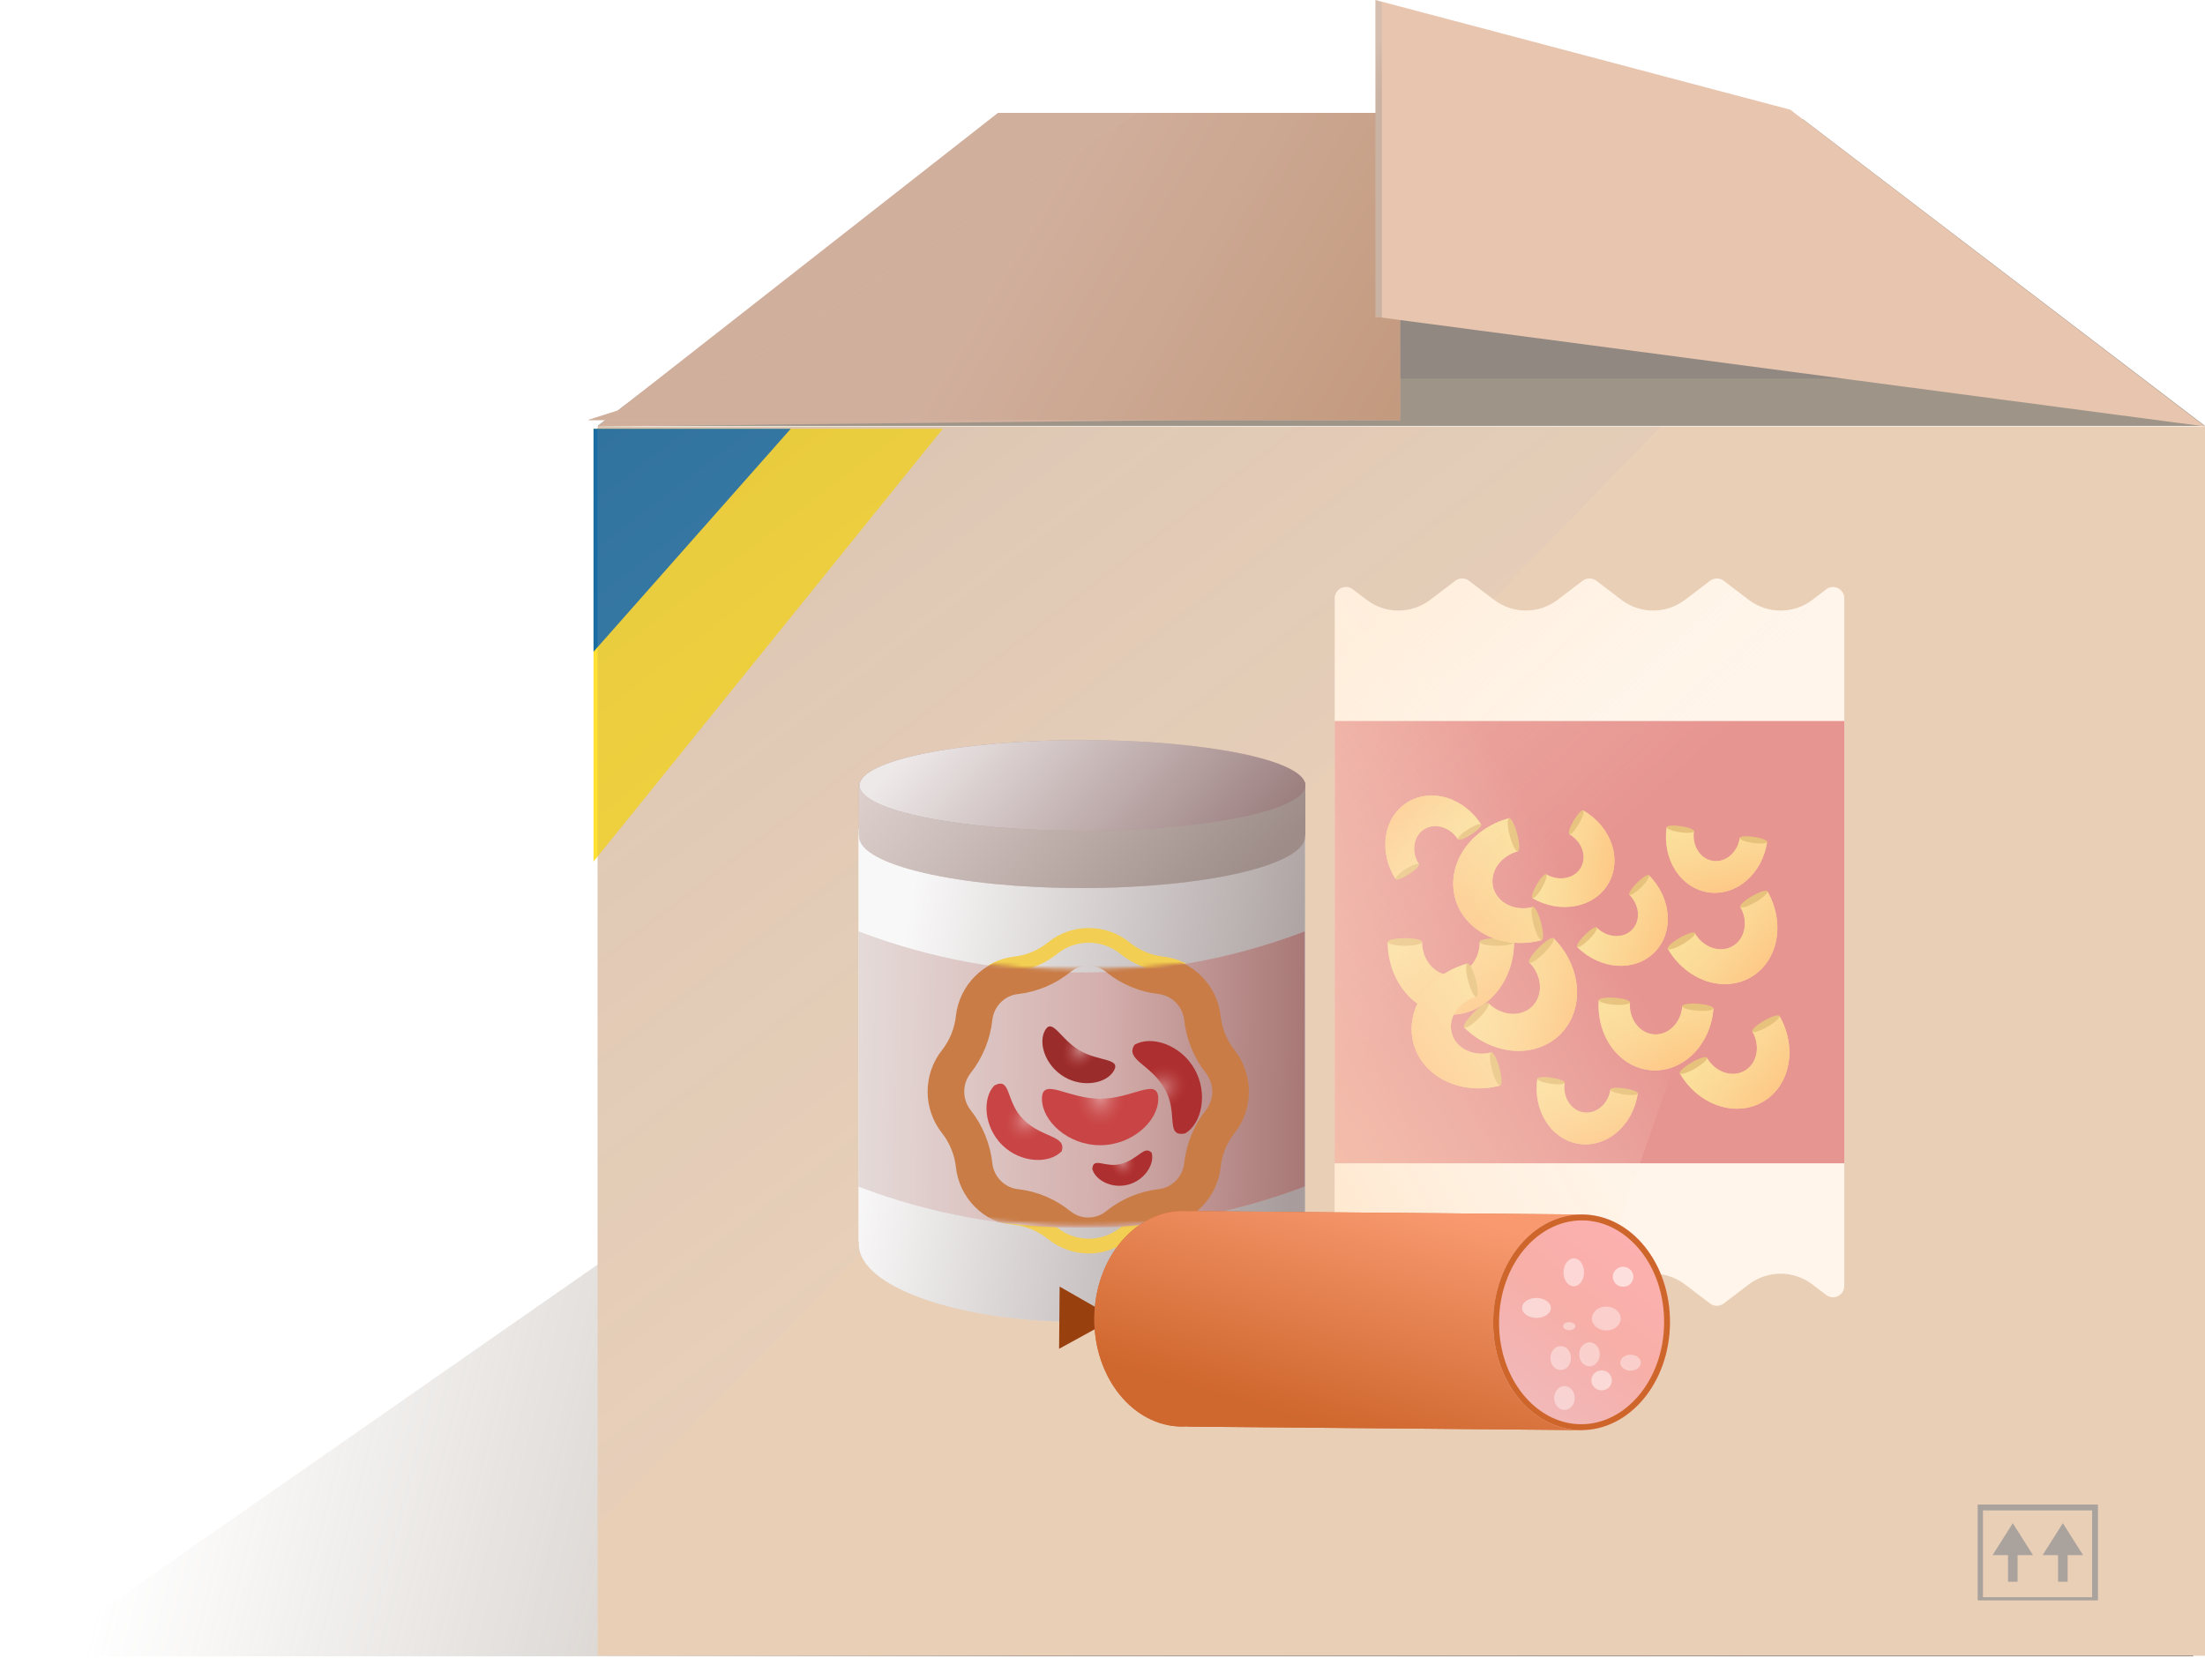 <svg width="588" height="448" viewBox="0 0 588 448" fill="none" xmlns="http://www.w3.org/2000/svg">
<g clip-path="url(#clip0_2892_11390)">
<g filter="url(#filter0_f_2892_11390)">
<path d="M292.709 244.363H584.864V441.734H9.408L292.709 244.363Z" fill="url(#paint0_linear_2892_11390)"></path>
</g>
<path d="M177.53 107.63L268.682 37.912H478.816L569.826 107.63H177.53Z" fill="#918881"></path>
<path d="M476.686 44.159L551.653 100.955H195.703L270.386 44.159H476.686ZM480.803 31.806H266.552L159.356 113.593H588L480.803 31.806Z" fill="#9E9588"></path>
<path d="M588 113.734H159.356V441.592H588V113.734Z" fill="#EACFB7"></path>
<path d="M266.126 30.102L159.356 113.735L316.814 112.031H373.323V30.102H266.126Z" fill="#D1AF9D"></path>
<path d="M193.289 100.388L302.9 30.102H373.323V112.031H156.8L193.289 100.388Z" fill="url(#paint1_linear_2892_11390)"></path>
<path d="M193.289 100.388L302.9 30.102H373.323V112.031H156.8L193.289 100.388Z" fill="url(#paint2_linear_2892_11390)"></path>
<path d="M477.396 29.25L366.792 0V84.485L588 113.735L477.396 29.25Z" fill="#E8C5AF"></path>
<path d="M158.275 114.35H251.429L158.275 229.786V114.35Z" fill="#FFD801" fill-opacity="0.8"></path>
<path d="M158.275 114.35H210.868L158.275 173.817V114.35Z" fill="#0061AF" fill-opacity="0.9"></path>
<path d="M368.496 84.769L366.792 84.343V0L368.496 0.71V84.769Z" fill="url(#paint3_linear_2892_11390)"></path>
<path d="M555.486 414.756H551.368V421.855H548.813V414.756H544.695L550.091 406.236L555.486 414.756Z" fill="#AAA39D"></path>
<path d="M542.14 414.756H538.022V421.855H535.467V414.756H531.349L536.744 406.236L542.14 414.756Z" fill="#AAA39D"></path>
<path d="M557.9 402.829V425.973H528.793V402.829H557.9ZM559.461 401.267H527.374V426.825H559.461V401.267Z" fill="#AAA39D"></path>
<path d="M159.356 113.734H442.894L159.356 406.52V113.734Z" fill="url(#paint4_linear_2892_11390)"></path>
<path d="M355.936 159.564C355.936 157.082 358.778 155.674 360.753 157.177L364.44 159.984C369.45 163.797 376.389 163.797 381.399 159.984L388.086 154.894C389.16 154.077 390.647 154.077 391.72 154.894L398.408 159.984C403.417 163.797 410.356 163.797 415.366 159.984L422.053 154.894C423.127 154.077 424.614 154.077 425.687 154.894L432.375 159.984C437.384 163.797 444.323 163.797 449.333 159.984L456.021 154.894C457.094 154.077 458.581 154.077 459.654 154.894L466.342 159.984C471.352 163.797 478.291 163.797 483.3 159.984L486.988 157.177C488.963 155.674 491.805 157.082 491.805 159.564V342.977C491.805 345.459 488.963 346.867 486.988 345.364L483.3 342.558C478.291 338.745 471.352 338.745 466.342 342.558L459.654 347.648C458.581 348.465 457.094 348.465 456.021 347.648L449.333 342.558C444.323 338.745 437.384 338.745 432.375 342.558L425.687 347.648C424.614 348.465 423.127 348.465 422.053 347.648L415.366 342.558C410.356 338.745 403.417 338.745 398.408 342.558L391.72 347.648C390.647 348.465 389.16 348.465 388.086 347.648L381.399 342.558C376.389 338.745 369.45 338.745 364.44 342.558L360.753 345.364C358.778 346.867 355.936 345.459 355.936 342.977V159.564Z" fill="#FFF5EA"></path>
<rect x="355.936" y="192.292" width="135.869" height="117.958" fill="#E79591"></rect>
<path d="M370.048 251.221C370.048 253.767 370.484 256.288 371.331 258.64C372.178 260.993 373.419 263.13 374.985 264.93C376.55 266.731 378.408 268.159 380.452 269.133C382.497 270.108 384.689 270.609 386.902 270.609C389.116 270.609 391.307 270.108 393.352 269.133C395.397 268.159 397.255 266.731 398.82 264.93C400.385 263.13 401.627 260.993 402.474 258.64C403.321 256.288 403.757 253.767 403.757 251.221L394.598 251.221C394.598 252.383 394.399 253.535 394.013 254.609C393.626 255.683 393.059 256.659 392.344 257.481C391.63 258.303 390.781 258.955 389.848 259.4C388.914 259.845 387.913 260.074 386.902 260.074C385.892 260.074 384.891 259.845 383.957 259.4C383.023 258.955 382.175 258.303 381.46 257.481C380.746 256.659 380.179 255.683 379.792 254.609C379.405 253.535 379.206 252.383 379.206 251.221H370.048Z" fill="#FBE69E"></path>
<path d="M370.048 251.221C370.048 253.767 370.484 256.288 371.331 258.64C372.178 260.993 373.419 263.13 374.985 264.93C376.55 266.731 378.408 268.159 380.452 269.133C382.497 270.108 384.689 270.609 386.902 270.609C389.116 270.609 391.307 270.108 393.352 269.133C395.397 268.159 397.255 266.731 398.82 264.93C400.385 263.13 401.627 260.993 402.474 258.64C403.321 256.288 403.757 253.767 403.757 251.221L394.598 251.221C394.598 252.383 394.399 253.535 394.013 254.609C393.626 255.683 393.059 256.659 392.344 257.481C391.63 258.303 390.781 258.955 389.848 259.4C388.914 259.845 387.913 260.074 386.902 260.074C385.892 260.074 384.891 259.845 383.957 259.4C383.023 258.955 382.175 258.303 381.46 257.481C380.746 256.659 380.179 255.683 379.792 254.609C379.405 253.535 379.206 252.383 379.206 251.221H370.048Z" fill="url(#paint5_linear_2892_11390)"></path>
<ellipse cx="399.16" cy="251.222" rx="4.597" ry="1.02" fill="#E7C27C"></ellipse>
<ellipse cx="374.645" cy="251.222" rx="4.597" ry="1.02" fill="#E7C27C"></ellipse>
<path d="M390.447 274.027C392.249 275.828 394.342 277.303 396.606 278.368C398.87 279.433 401.26 280.067 403.641 280.235C406.022 280.402 408.347 280.099 410.483 279.344C412.618 278.588 414.523 277.395 416.088 275.831C417.653 274.268 418.848 272.365 419.604 270.232C420.36 268.098 420.663 265.776 420.496 263.397C420.328 261.018 419.693 258.63 418.627 256.368C417.561 254.107 416.085 252.016 414.282 250.216L407.807 256.685C408.63 257.507 409.304 258.462 409.79 259.495C410.277 260.527 410.567 261.618 410.644 262.704C410.72 263.79 410.582 264.851 410.237 265.825C409.891 266.799 409.346 267.668 408.631 268.382C407.916 269.096 407.047 269.641 406.072 269.986C405.096 270.331 404.035 270.469 402.948 270.392C401.86 270.316 400.769 270.026 399.735 269.54C398.701 269.054 397.745 268.38 396.923 267.558L390.447 274.027Z" fill="#FBE69E"></path>
<path d="M390.447 274.027C392.249 275.828 394.342 277.303 396.606 278.368C398.87 279.433 401.26 280.067 403.641 280.235C406.022 280.402 408.347 280.099 410.483 279.344C412.618 278.588 414.523 277.395 416.088 275.831C417.653 274.268 418.848 272.365 419.604 270.232C420.36 268.098 420.663 265.776 420.496 263.397C420.328 261.018 419.693 258.63 418.627 256.368C417.561 254.107 416.085 252.016 414.282 250.216L407.807 256.685C408.63 257.507 409.304 258.462 409.79 259.495C410.277 260.527 410.567 261.618 410.644 262.704C410.72 263.79 410.582 264.851 410.237 265.825C409.891 266.799 409.346 267.668 408.631 268.382C407.916 269.096 407.047 269.641 406.072 269.986C405.096 270.331 404.035 270.469 402.948 270.392C401.86 270.316 400.769 270.026 399.735 269.54C398.701 269.054 397.745 268.38 396.923 267.558L390.447 274.027Z" fill="url(#paint6_linear_2892_11390)"></path>
<ellipse rx="4.594" ry="1.021" transform="matrix(0.707 -0.707 0.707 0.707 411.032 253.463)" fill="#E7C27C"></ellipse>
<ellipse rx="4.594" ry="1.021" transform="matrix(0.707 -0.707 0.707 0.707 393.697 270.78)" fill="#E7C27C"></ellipse>
<path d="M391.319 256.983C388.857 257.642 386.532 258.715 384.477 260.141C382.422 261.567 380.676 263.319 379.341 265.295C378.005 267.271 377.105 269.433 376.692 271.659C376.279 273.884 376.362 276.129 376.935 278.265C377.507 280.401 378.56 282.386 380.031 284.107C381.502 285.828 383.364 287.251 385.51 288.295C387.656 289.339 390.044 289.984 392.537 290.193C395.031 290.401 397.582 290.169 400.043 289.51L397.673 280.673C396.549 280.974 395.384 281.08 394.246 280.985C393.107 280.889 392.017 280.595 391.037 280.118C390.057 279.641 389.207 278.991 388.535 278.206C387.863 277.42 387.382 276.513 387.121 275.538C386.859 274.563 386.822 273.538 387.01 272.522C387.199 271.505 387.61 270.518 388.22 269.616C388.83 268.713 389.627 267.914 390.565 267.262C391.503 266.611 392.565 266.121 393.689 265.82L391.319 256.983Z" fill="#FBE69E"></path>
<path d="M391.319 256.983C388.857 257.642 386.532 258.715 384.477 260.141C382.422 261.567 380.676 263.319 379.341 265.295C378.005 267.271 377.105 269.433 376.692 271.659C376.279 273.884 376.362 276.129 376.935 278.265C377.507 280.401 378.56 282.386 380.031 284.107C381.502 285.828 383.364 287.251 385.51 288.295C387.656 289.339 390.044 289.984 392.537 290.193C395.031 290.401 397.582 290.169 400.043 289.51L397.673 280.673C396.549 280.974 395.384 281.08 394.246 280.985C393.107 280.889 392.017 280.595 391.037 280.118C390.057 279.641 389.207 278.991 388.535 278.206C387.863 277.42 387.382 276.513 387.121 275.538C386.859 274.563 386.822 273.538 387.01 272.522C387.199 271.505 387.61 270.518 388.22 269.616C388.83 268.713 389.627 267.914 390.565 267.262C391.503 266.611 392.565 266.121 393.689 265.82L391.319 256.983Z" fill="url(#paint7_linear_2892_11390)"></path>
<ellipse rx="4.592" ry="1.021" transform="matrix(0.259 0.966 -0.966 0.259 398.853 285.076)" fill="#E7C27C"></ellipse>
<ellipse rx="4.592" ry="1.021" transform="matrix(0.259 0.966 -0.966 0.259 392.508 261.418)" fill="#E7C27C"></ellipse>
<path d="M402.408 218.206C399.946 218.865 397.622 219.938 395.566 221.364C393.511 222.79 391.766 224.541 390.43 226.517C389.094 228.494 388.194 230.656 387.782 232.882C387.369 235.107 387.451 237.352 388.024 239.487C388.597 241.623 389.649 243.608 391.12 245.329C392.592 247.05 394.453 248.474 396.599 249.518C398.745 250.562 401.133 251.207 403.627 251.415C406.12 251.624 408.671 251.392 411.133 250.733L408.762 241.896C407.638 242.197 406.474 242.303 405.335 242.207C404.196 242.112 403.106 241.818 402.126 241.341C401.146 240.864 400.296 240.214 399.624 239.428C398.952 238.642 398.472 237.736 398.21 236.761C397.949 235.785 397.911 234.76 398.1 233.744C398.288 232.728 398.699 231.741 399.309 230.838C399.919 229.936 400.716 229.136 401.654 228.485C402.593 227.834 403.654 227.344 404.779 227.043L402.408 218.206Z" fill="#FBE69E"></path>
<path d="M402.408 218.206C399.946 218.865 397.622 219.938 395.566 221.364C393.511 222.79 391.766 224.541 390.43 226.517C389.094 228.494 388.194 230.656 387.782 232.882C387.369 235.107 387.451 237.352 388.024 239.487C388.597 241.623 389.649 243.608 391.12 245.329C392.592 247.05 394.453 248.474 396.599 249.518C398.745 250.562 401.133 251.207 403.627 251.415C406.12 251.624 408.671 251.392 411.133 250.733L408.762 241.896C407.638 242.197 406.474 242.303 405.335 242.207C404.196 242.112 403.106 241.818 402.126 241.341C401.146 240.864 400.296 240.214 399.624 239.428C398.952 238.642 398.472 237.736 398.21 236.761C397.949 235.785 397.911 234.76 398.1 233.744C398.288 232.728 398.699 231.741 399.309 230.838C399.919 229.936 400.716 229.136 401.654 228.485C402.593 227.834 403.654 227.344 404.779 227.043L402.408 218.206Z" fill="url(#paint8_linear_2892_11390)"></path>
<ellipse rx="4.592" ry="1.021" transform="matrix(0.259 0.966 -0.966 0.259 409.943 246.298)" fill="#E7C27C"></ellipse>
<ellipse rx="4.592" ry="1.021" transform="matrix(0.259 0.966 -0.966 0.259 403.597 222.641)" fill="#E7C27C"></ellipse>
<path d="M394.988 219.896C393.886 218.172 392.499 216.654 390.908 215.427C389.316 214.2 387.551 213.29 385.712 212.747C383.873 212.204 381.997 212.04 380.191 212.263C378.385 212.487 376.684 213.094 375.186 214.05C373.688 215.006 372.421 216.292 371.458 217.835C370.496 219.378 369.856 221.148 369.576 223.043C369.295 224.937 369.38 226.921 369.825 228.879C370.269 230.837 371.066 232.733 372.168 234.456L378.368 230.5C377.864 229.713 377.501 228.848 377.298 227.954C377.095 227.059 377.056 226.154 377.184 225.289C377.312 224.423 377.604 223.615 378.044 222.911C378.483 222.206 379.062 221.619 379.746 221.182C380.43 220.746 381.207 220.469 382.031 220.366C382.856 220.264 383.713 220.339 384.552 220.587C385.392 220.835 386.198 221.251 386.925 221.811C387.652 222.371 388.285 223.065 388.788 223.852L394.988 219.896Z" fill="#FBE69E"></path>
<path d="M394.988 219.896C393.886 218.172 392.499 216.654 390.908 215.427C389.316 214.2 387.551 213.29 385.712 212.747C383.873 212.204 381.997 212.04 380.191 212.263C378.385 212.487 376.684 213.094 375.186 214.05C373.688 215.006 372.421 216.292 371.458 217.835C370.496 219.378 369.856 221.148 369.576 223.043C369.295 224.937 369.38 226.921 369.825 228.879C370.269 230.837 371.066 232.733 372.168 234.456L378.368 230.5C377.864 229.713 377.501 228.848 377.298 227.954C377.095 227.059 377.056 226.154 377.184 225.289C377.312 224.423 377.604 223.615 378.044 222.911C378.483 222.206 379.062 221.619 379.746 221.182C380.43 220.746 381.207 220.469 382.031 220.366C382.856 220.264 383.713 220.339 384.552 220.587C385.392 220.835 386.198 221.251 386.925 221.811C387.652 222.371 388.285 223.065 388.788 223.852L394.988 219.896Z" fill="url(#paint9_linear_2892_11390)"></path>
<ellipse rx="3.691" ry="0.82" transform="matrix(-0.843 0.538 -0.539 -0.843 375.28 232.47)" fill="#E7C27C"></ellipse>
<ellipse rx="3.691" ry="0.82" transform="matrix(-0.843 0.538 -0.539 -0.843 391.877 221.882)" fill="#E7C27C"></ellipse>
<path d="M408.637 239.549C410.41 240.571 412.341 241.281 414.32 241.637C416.298 241.993 418.285 241.989 420.167 241.624C422.049 241.26 423.79 240.542 425.29 239.512C426.79 238.483 428.019 237.161 428.908 235.623C429.797 234.085 430.328 232.36 430.471 230.547C430.614 228.735 430.366 226.87 429.741 225.059C429.115 223.249 428.126 221.527 426.828 219.994C425.53 218.46 423.949 217.145 422.176 216.122L418.498 222.487C419.308 222.954 420.029 223.555 420.622 224.255C421.215 224.955 421.667 225.741 421.952 226.568C422.237 227.395 422.351 228.246 422.286 229.074C422.22 229.901 421.978 230.689 421.572 231.391C421.166 232.094 420.605 232.697 419.92 233.167C419.235 233.638 418.44 233.965 417.581 234.132C416.721 234.298 415.814 234.3 414.91 234.138C414.007 233.975 413.125 233.651 412.316 233.184L408.637 239.549Z" fill="#FBE69E"></path>
<path d="M408.637 239.549C410.41 240.571 412.341 241.281 414.32 241.637C416.298 241.993 418.285 241.989 420.167 241.624C422.049 241.26 423.79 240.542 425.29 239.512C426.79 238.483 428.019 237.161 428.908 235.623C429.797 234.085 430.328 232.36 430.471 230.547C430.614 228.735 430.366 226.87 429.741 225.059C429.115 223.249 428.126 221.527 426.828 219.994C425.53 218.46 423.949 217.145 422.176 216.122L418.498 222.487C419.308 222.954 420.029 223.555 420.622 224.255C421.215 224.955 421.667 225.741 421.952 226.568C422.237 227.395 422.351 228.246 422.286 229.074C422.22 229.901 421.978 230.689 421.572 231.391C421.166 232.094 420.605 232.697 419.92 233.167C419.235 233.638 418.44 233.965 417.581 234.132C416.721 234.298 415.814 234.3 414.91 234.138C414.007 233.975 413.125 233.651 412.316 233.184L408.637 239.549Z" fill="url(#paint10_linear_2892_11390)"></path>
<ellipse rx="3.69" ry="0.82" transform="matrix(0.5 -0.866 0.866 0.5 420.331 219.317)" fill="#E7C27C"></ellipse>
<ellipse rx="3.69" ry="0.82" transform="matrix(0.5 -0.866 0.866 0.5 410.484 236.354)" fill="#E7C27C"></ellipse>
<path d="M420.564 252.561C422.012 254.008 423.693 255.192 425.511 256.048C427.33 256.903 429.25 257.413 431.163 257.547C433.076 257.682 434.943 257.439 436.658 256.832C438.374 256.225 439.904 255.266 441.161 254.01C442.418 252.755 443.378 251.226 443.986 249.512C444.593 247.798 444.836 245.933 444.702 244.022C444.567 242.111 444.057 240.193 443.201 238.376C442.344 236.559 441.158 234.88 439.711 233.434L434.509 238.63C435.17 239.291 435.711 240.058 436.102 240.887C436.493 241.717 436.726 242.593 436.788 243.465C436.849 244.338 436.738 245.19 436.461 245.972C436.183 246.755 435.745 247.453 435.171 248.026C434.597 248.6 433.898 249.038 433.115 249.315C432.332 249.592 431.479 249.703 430.606 249.641C429.732 249.58 428.855 249.347 428.025 248.957C427.195 248.566 426.427 248.025 425.766 247.365L420.564 252.561Z" fill="#FBE69E"></path>
<path d="M420.564 252.561C422.012 254.008 423.693 255.192 425.511 256.048C427.33 256.903 429.25 257.413 431.163 257.547C433.076 257.682 434.943 257.439 436.658 256.832C438.374 256.225 439.904 255.266 441.161 254.01C442.418 252.755 443.378 251.226 443.986 249.512C444.593 247.798 444.836 245.933 444.702 244.022C444.567 242.111 444.057 240.193 443.201 238.376C442.344 236.559 441.158 234.88 439.711 233.434L434.509 238.63C435.17 239.291 435.711 240.058 436.102 240.887C436.493 241.717 436.726 242.593 436.788 243.465C436.849 244.338 436.738 245.19 436.461 245.972C436.183 246.755 435.745 247.453 435.171 248.026C434.597 248.6 433.898 249.038 433.115 249.315C432.332 249.592 431.479 249.703 430.606 249.641C429.732 249.58 428.855 249.347 428.025 248.957C427.195 248.566 426.427 248.025 425.766 247.365L420.564 252.561Z" fill="url(#paint11_linear_2892_11390)"></path>
<ellipse rx="3.691" ry="0.82" transform="matrix(0.707 -0.707 0.707 0.707 437.099 236.041)" fill="#E7C27C"></ellipse>
<ellipse rx="3.691" ry="0.82" transform="matrix(0.707 -0.707 0.707 0.707 423.175 249.952)" fill="#E7C27C"></ellipse>
<path d="M444.437 220.613C444.14 222.636 444.193 224.691 444.591 226.659C444.99 228.627 445.728 230.471 446.762 232.084C447.796 233.697 449.106 235.048 450.618 236.06C452.129 237.073 453.813 237.726 455.572 237.984C457.331 238.241 459.132 238.098 460.87 237.561C462.609 237.025 464.253 236.106 465.706 234.857C467.16 233.608 468.396 232.054 469.344 230.283C470.291 228.512 470.931 226.559 471.228 224.535L463.949 223.469C463.814 224.393 463.521 225.285 463.089 226.094C462.656 226.903 462.092 227.612 461.428 228.183C460.764 228.753 460.014 229.173 459.22 229.418C458.426 229.663 457.604 229.728 456.8 229.61C455.997 229.493 455.228 229.194 454.538 228.732C453.848 228.27 453.25 227.653 452.777 226.916C452.305 226.18 451.968 225.338 451.786 224.439C451.604 223.541 451.58 222.602 451.716 221.678L444.437 220.613Z" fill="#FBE69E"></path>
<path d="M444.437 220.613C444.14 222.636 444.193 224.691 444.591 226.659C444.99 228.627 445.728 230.471 446.762 232.084C447.796 233.697 449.106 235.048 450.618 236.06C452.129 237.073 453.813 237.726 455.572 237.984C457.331 238.241 459.132 238.098 460.87 237.561C462.609 237.025 464.253 236.106 465.706 234.857C467.16 233.608 468.396 232.054 469.344 230.283C470.291 228.512 470.931 226.559 471.228 224.535L463.949 223.469C463.814 224.393 463.521 225.285 463.089 226.094C462.656 226.903 462.092 227.612 461.428 228.183C460.764 228.753 460.014 229.173 459.22 229.418C458.426 229.663 457.604 229.728 456.8 229.61C455.997 229.493 455.228 229.194 454.538 228.732C453.848 228.27 453.25 227.653 452.777 226.916C452.305 226.18 451.968 225.338 451.786 224.439C451.604 223.541 451.58 222.602 451.716 221.678L444.437 220.613Z" fill="url(#paint12_linear_2892_11390)"></path>
<ellipse rx="3.692" ry="0.82" transform="matrix(0.989 0.145 -0.145 0.989 467.576 224.001)" fill="#E7C27C"></ellipse>
<ellipse rx="3.692" ry="0.82" transform="matrix(0.989 0.145 -0.145 0.989 448.09 221.148)" fill="#E7C27C"></ellipse>
<path d="M409.95 287.689C409.653 289.713 409.706 291.767 410.105 293.735C410.504 295.703 411.241 297.547 412.275 299.16C413.309 300.773 414.62 302.124 416.131 303.136C417.643 304.149 419.326 304.802 421.085 305.06C422.845 305.317 424.645 305.174 426.384 304.637C428.123 304.101 429.766 303.182 431.22 301.933C432.674 300.684 433.909 299.13 434.857 297.359C435.804 295.588 436.445 293.635 436.742 291.611L429.463 290.546C429.327 291.47 429.035 292.361 428.602 293.17C428.17 293.979 427.605 294.689 426.941 295.259C426.278 295.829 425.527 296.249 424.733 296.494C423.939 296.739 423.117 296.804 422.314 296.687C421.51 296.569 420.742 296.271 420.052 295.808C419.361 295.346 418.763 294.729 418.291 293.992C417.819 293.256 417.482 292.414 417.3 291.515C417.118 290.617 417.094 289.679 417.229 288.755L409.95 287.689Z" fill="#FBE69E"></path>
<path d="M409.95 287.689C409.653 289.713 409.706 291.767 410.105 293.735C410.504 295.703 411.241 297.547 412.275 299.16C413.309 300.773 414.62 302.124 416.131 303.136C417.643 304.149 419.326 304.802 421.085 305.06C422.845 305.317 424.645 305.174 426.384 304.637C428.123 304.101 429.766 303.182 431.22 301.933C432.674 300.684 433.909 299.13 434.857 297.359C435.804 295.588 436.445 293.635 436.742 291.611L429.463 290.546C429.327 291.47 429.035 292.361 428.602 293.17C428.17 293.979 427.605 294.689 426.941 295.259C426.278 295.829 425.527 296.249 424.733 296.494C423.939 296.739 423.117 296.804 422.314 296.687C421.51 296.569 420.742 296.271 420.052 295.808C419.361 295.346 418.763 294.729 418.291 293.992C417.819 293.256 417.482 292.414 417.3 291.515C417.118 290.617 417.094 289.679 417.229 288.755L409.95 287.689Z" fill="url(#paint13_linear_2892_11390)"></path>
<ellipse rx="3.692" ry="0.82" transform="matrix(0.989 0.145 -0.145 0.989 433.089 291.077)" fill="#E7C27C"></ellipse>
<ellipse rx="3.692" ry="0.82" transform="matrix(0.989 0.145 -0.145 0.989 413.603 288.224)" fill="#E7C27C"></ellipse>
<path d="M426.33 266.734C426.164 269.045 426.395 271.361 427.01 273.551C427.624 275.741 428.611 277.762 429.914 279.498C431.216 281.234 432.809 282.651 434.601 283.669C436.393 284.687 438.349 285.285 440.358 285.429C442.366 285.574 444.388 285.261 446.308 284.511C448.227 283.76 450.006 282.585 451.544 281.053C453.082 279.522 454.349 277.663 455.271 275.584C456.194 273.504 456.754 271.245 456.921 268.934L448.61 268.336C448.534 269.391 448.278 270.423 447.857 271.373C447.435 272.322 446.857 273.171 446.155 273.87C445.453 274.57 444.64 275.106 443.763 275.449C442.887 275.792 441.964 275.934 441.047 275.868C440.13 275.803 439.236 275.529 438.418 275.065C437.6 274.6 436.872 273.953 436.278 273.16C435.683 272.367 435.232 271.445 434.951 270.445C434.671 269.445 434.565 268.387 434.641 267.332L426.33 266.734Z" fill="#FBE69E"></path>
<path d="M426.33 266.734C426.164 269.045 426.395 271.361 427.01 273.551C427.624 275.741 428.611 277.762 429.914 279.498C431.216 281.234 432.809 282.651 434.601 283.669C436.393 284.687 438.349 285.285 440.358 285.429C442.366 285.574 444.388 285.261 446.308 284.511C448.227 283.76 450.006 282.585 451.544 281.053C453.082 279.522 454.349 277.663 455.271 275.584C456.194 273.504 456.754 271.245 456.921 268.934L448.61 268.336C448.534 269.391 448.278 270.423 447.857 271.373C447.435 272.322 446.857 273.171 446.155 273.87C445.453 274.57 444.64 275.106 443.763 275.449C442.887 275.792 441.964 275.934 441.047 275.868C440.13 275.803 439.236 275.529 438.418 275.065C437.6 274.6 436.872 273.953 436.278 273.16C435.683 272.367 435.232 271.445 434.951 270.445C434.671 269.445 434.565 268.387 434.641 267.332L426.33 266.734Z" fill="url(#paint14_linear_2892_11390)"></path>
<ellipse rx="4.182" ry="0.928" transform="matrix(0.997 0.072 -0.072 0.997 452.749 268.635)" fill="#E7C27C"></ellipse>
<ellipse rx="4.182" ry="0.928" transform="matrix(0.997 0.072 -0.072 0.997 430.5 267.034)" fill="#E7C27C"></ellipse>
<path d="M444.734 253.03C445.894 255.036 447.385 256.825 449.124 258.293C450.862 259.762 452.814 260.882 454.867 261.589C456.92 262.297 459.034 262.578 461.089 262.416C463.144 262.254 465.1 261.654 466.843 260.648C468.587 259.642 470.086 258.251 471.254 256.553C472.421 254.856 473.235 252.887 473.648 250.757C474.061 248.627 474.066 246.379 473.663 244.14C473.259 241.902 472.454 239.717 471.295 237.711L464.079 241.873C464.608 242.789 464.975 243.787 465.16 244.809C465.344 245.831 465.342 246.857 465.153 247.83C464.964 248.803 464.593 249.702 464.06 250.477C463.527 251.252 462.842 251.887 462.046 252.346C461.25 252.806 460.357 253.08 459.418 253.154C458.48 253.228 457.515 253.099 456.577 252.776C455.64 252.453 454.749 251.942 453.955 251.271C453.161 250.601 452.48 249.784 451.95 248.868L444.734 253.03Z" fill="#FBE69E"></path>
<path d="M444.734 253.03C445.894 255.036 447.385 256.825 449.124 258.293C450.862 259.762 452.814 260.882 454.867 261.589C456.92 262.297 459.034 262.578 461.089 262.416C463.144 262.254 465.1 261.654 466.843 260.648C468.587 259.642 470.086 258.251 471.254 256.553C472.421 254.856 473.235 252.887 473.648 250.757C474.061 248.627 474.066 246.379 473.663 244.14C473.259 241.902 472.454 239.717 471.295 237.711L464.079 241.873C464.608 242.789 464.975 243.787 465.16 244.809C465.344 245.831 465.342 246.857 465.153 247.83C464.964 248.803 464.593 249.702 464.06 250.477C463.527 251.252 462.842 251.887 462.046 252.346C461.25 252.806 460.357 253.08 459.418 253.154C458.48 253.228 457.515 253.099 456.577 252.776C455.64 252.453 454.749 251.942 453.955 251.271C453.161 250.601 452.48 249.784 451.95 248.868L444.734 253.03Z" fill="url(#paint15_linear_2892_11390)"></path>
<ellipse rx="4.181" ry="0.929" transform="matrix(0.866 -0.5 0.5 0.866 467.674 239.801)" fill="#E7C27C"></ellipse>
<ellipse rx="4.181" ry="0.929" transform="matrix(0.866 -0.5 0.5 0.866 448.355 250.942)" fill="#E7C27C"></ellipse>
<path d="M447.943 286.257C449.103 288.263 450.594 290.051 452.333 291.52C454.071 292.989 456.023 294.109 458.076 294.816C460.129 295.523 462.243 295.804 464.298 295.643C466.353 295.481 468.308 294.88 470.052 293.874C471.796 292.868 473.295 291.477 474.463 289.78C475.63 288.083 476.444 286.113 476.857 283.983C477.27 281.853 477.275 279.605 476.872 277.367C476.468 275.128 475.663 272.944 474.504 270.937L467.288 275.099C467.817 276.015 468.184 277.013 468.369 278.035C468.553 279.057 468.551 280.084 468.362 281.057C468.173 282.029 467.802 282.929 467.269 283.704C466.736 284.478 466.051 285.114 465.255 285.573C464.459 286.032 463.566 286.307 462.627 286.38C461.689 286.454 460.724 286.326 459.786 286.003C458.849 285.68 457.958 285.169 457.164 284.498C456.37 283.827 455.689 283.011 455.159 282.095L447.943 286.257Z" fill="#FBE69E"></path>
<path d="M447.943 286.257C449.103 288.263 450.594 290.051 452.333 291.52C454.071 292.989 456.023 294.109 458.076 294.816C460.129 295.523 462.243 295.804 464.298 295.643C466.353 295.481 468.308 294.88 470.052 293.874C471.796 292.868 473.295 291.477 474.463 289.78C475.63 288.083 476.444 286.113 476.857 283.983C477.27 281.853 477.275 279.605 476.872 277.367C476.468 275.128 475.663 272.944 474.504 270.937L467.288 275.099C467.817 276.015 468.184 277.013 468.369 278.035C468.553 279.057 468.551 280.084 468.362 281.057C468.173 282.029 467.802 282.929 467.269 283.704C466.736 284.478 466.051 285.114 465.255 285.573C464.459 286.032 463.566 286.307 462.627 286.38C461.689 286.454 460.724 286.326 459.786 286.003C458.849 285.68 457.958 285.169 457.164 284.498C456.37 283.827 455.689 283.011 455.159 282.095L447.943 286.257Z" fill="url(#paint16_linear_2892_11390)"></path>
<ellipse rx="4.181" ry="0.929" transform="matrix(0.866 -0.5 0.5 0.866 470.883 273.028)" fill="#E7C27C"></ellipse>
<ellipse rx="4.181" ry="0.929" transform="matrix(0.866 -0.5 0.5 0.866 451.564 284.168)" fill="#E7C27C"></ellipse>
<path d="M355.936 159.564V342.977C355.936 345.459 358.778 346.868 360.753 345.364L364.44 342.558C369.45 338.745 376.389 338.745 381.399 342.558L388.086 347.648C389.16 348.465 390.647 348.465 391.72 347.648L398.408 342.558C403.417 338.745 410.356 338.745 415.366 342.558L420.578 346.524C422.201 347.76 424.559 347.05 425.228 345.122L488.54 162.908C489.515 160.101 486.253 157.736 483.889 159.536L483.3 159.984C478.291 163.797 471.352 163.797 466.342 159.984L459.654 154.894C458.581 154.077 457.094 154.077 456.021 154.894L449.333 159.984C444.323 163.797 437.384 163.797 432.375 159.984L425.687 154.894C424.614 154.077 423.127 154.077 422.053 154.894L415.366 159.984C410.356 163.797 403.417 163.797 398.408 159.984L391.72 154.894C390.647 154.077 389.16 154.077 388.086 154.894L381.399 159.984C376.389 163.797 369.45 163.797 364.44 159.984L360.753 157.177C358.778 155.674 355.936 157.082 355.936 159.564Z" fill="url(#paint17_linear_2892_11390)"></path>
<path d="M355.936 159.564V342.977C355.936 345.459 358.778 346.868 360.753 345.364L364.44 342.558C369.45 338.745 376.389 338.745 381.399 342.558L388.086 347.648C389.16 348.465 390.647 348.465 391.72 347.648L398.408 342.558C403.417 338.745 410.356 338.745 415.366 342.558L420.578 346.524C422.201 347.76 424.559 347.05 425.228 345.122L488.54 162.908C489.515 160.101 486.253 157.736 483.889 159.536L483.3 159.984C478.291 163.797 471.352 163.797 466.342 159.984L459.654 154.894C458.581 154.077 457.094 154.077 456.021 154.894L449.333 159.984C444.323 163.797 437.384 163.797 432.375 159.984L425.687 154.894C424.614 154.077 423.127 154.077 422.053 154.894L415.366 159.984C410.356 163.797 403.417 163.797 398.408 159.984L391.72 154.894C390.647 154.077 389.16 154.077 388.086 154.894L381.399 159.984C376.389 163.797 369.45 163.797 364.44 159.984L360.753 157.177C358.778 155.674 355.936 157.082 355.936 159.564Z" fill="url(#paint18_linear_2892_11390)"></path>
<g clip-path="url(#clip1_2892_11390)">
<path fill-rule="evenodd" clip-rule="evenodd" d="M228.928 221.057H348V331.199H347.881C347.896 331.394 347.904 331.589 347.904 331.785C347.904 343.251 321.292 352.546 288.464 352.546C255.636 352.546 229.024 343.251 229.024 331.785C229.024 331.589 229.032 331.394 229.047 331.199H228.928V221.057Z" fill="#DCD8D5"></path>
<path fill-rule="evenodd" clip-rule="evenodd" d="M228.928 221.057H348V331.199H347.881C347.896 331.394 347.904 331.589 347.904 331.785C347.904 343.251 321.292 352.546 288.464 352.546C255.636 352.546 229.024 343.251 229.024 331.785C229.024 331.589 229.032 331.394 229.047 331.199H228.928V221.057Z" fill="url(#paint19_linear_2892_11390)" fill-opacity="0.83"></path>
<path fill-rule="evenodd" clip-rule="evenodd" d="M281.882 254.422C278.728 256.978 274.91 258.577 270.885 259.03C264.63 259.735 259.624 264.818 258.928 271.162C258.485 275.201 256.911 279.089 254.387 282.286C250.41 287.325 250.41 294.47 254.387 299.508C256.911 302.705 258.485 306.593 258.928 310.632C259.624 316.976 264.63 322.06 270.885 322.764C274.91 323.217 278.728 324.816 281.882 327.373C286.816 331.373 293.86 331.373 298.795 327.373C301.948 324.816 305.766 323.217 309.791 322.764C316.047 322.06 321.052 316.976 321.748 310.632C322.191 306.593 323.765 302.705 326.289 299.508C330.266 294.47 330.266 287.325 326.289 282.286C323.765 279.089 322.191 275.201 321.748 271.162C321.052 264.818 316.047 259.735 309.791 259.03C305.766 258.577 301.948 256.978 298.795 254.422C293.86 250.421 286.816 250.421 281.882 254.422ZM301.248 251.366C294.882 246.205 285.795 246.205 279.428 251.366C276.854 253.453 273.737 254.759 270.45 255.129C262.35 256.041 255.937 262.592 255.045 270.732C254.681 274.046 253.388 277.235 251.326 279.847C246.221 286.314 246.221 295.48 251.326 301.948C253.388 304.559 254.681 307.749 255.045 311.062C255.937 319.202 262.35 325.753 270.45 326.666C273.737 327.036 276.854 328.341 279.428 330.428C285.795 335.59 294.882 335.59 301.248 330.428C303.822 328.341 306.94 327.036 310.226 326.666C318.326 325.753 324.739 319.202 325.632 311.062C325.995 307.749 327.289 304.559 329.35 301.948C334.455 295.48 334.455 286.314 329.35 279.847C327.289 277.235 325.995 274.046 325.632 270.732C324.739 262.592 318.326 256.041 310.226 255.129C306.94 254.759 303.822 253.453 301.248 251.366Z" fill="#F2CF52"></path>
<path d="M347.904 316.446V248.411L346.717 248.854C308.706 263.032 266.831 262.875 228.928 248.411V316.446C266.831 330.91 308.706 331.067 346.717 316.889L347.904 316.446Z" fill="#D2C3BF"></path>
<path d="M347.904 316.446V248.411L346.717 248.854C308.706 263.032 266.831 262.875 228.928 248.411V316.446C266.831 330.91 308.706 331.067 346.717 316.889L347.904 316.446Z" fill="url(#paint20_linear_2892_11390)" fill-opacity="0.42"></path>
<mask id="mask0_2892_11390" style="mask-type:alpha" maskUnits="userSpaceOnUse" x="228" y="250" width="120" height="77">
<path d="M347.904 318.408V250.373L346.646 250.719C308.107 261.322 267.404 261.202 228.928 250.373V318.408C267.404 329.237 308.107 329.357 346.646 318.754L347.904 318.408Z" fill="#7F8D9D"></path>
<path d="M347.904 318.408V250.373L346.646 250.719C308.107 261.322 267.404 261.202 228.928 250.373V318.408C267.404 329.237 308.107 329.357 346.646 318.754L347.904 318.408Z" fill="url(#paint21_linear_2892_11390)" fill-opacity="0.6"></path>
</mask>
<g mask="url(#mask0_2892_11390)">
<path fill-rule="evenodd" clip-rule="evenodd" d="M285.429 259.237C281.406 262.499 276.537 264.537 271.405 265.115C267.916 265.508 265.021 268.39 264.621 272.04C264.059 277.167 262.064 282.102 258.846 286.178C256.561 289.073 256.561 293.186 258.846 296.081C262.064 300.157 264.059 305.092 264.621 310.219C265.021 313.869 267.916 316.751 271.405 317.144C276.537 317.722 281.406 319.76 285.429 323.022C288.216 325.282 292.194 325.282 294.982 323.022C299.005 319.76 303.873 317.722 309.006 317.144C312.494 316.751 315.39 313.869 315.79 310.219C316.352 305.092 318.347 300.157 321.564 296.081C323.85 293.186 323.85 289.073 321.564 286.178C318.347 282.102 316.352 277.167 315.79 272.04C315.39 268.39 312.494 265.508 309.006 265.115C303.873 264.537 299.005 262.499 294.982 259.237C292.194 256.978 288.216 256.978 285.429 259.237ZM301.115 251.598C294.749 246.437 285.662 246.437 279.295 251.598C276.721 253.685 273.604 254.991 270.317 255.361C262.217 256.273 255.804 262.824 254.912 270.965C254.548 274.278 253.255 277.467 251.193 280.079C246.088 286.546 246.088 295.713 251.193 302.18C253.255 304.792 254.548 307.981 254.912 311.294C255.804 319.435 262.217 325.986 270.317 326.898C273.604 327.268 276.721 328.574 279.295 330.661C285.662 335.822 294.749 335.822 301.115 330.661C303.689 328.574 306.807 327.268 310.094 326.898C318.193 325.986 324.606 319.435 325.499 311.294C325.862 307.981 327.156 304.792 329.217 302.18C334.322 295.713 334.322 286.546 329.217 280.079C327.156 277.467 325.862 274.278 325.499 270.965C324.606 262.824 318.193 256.273 310.094 255.361C306.807 254.991 303.689 253.685 301.115 251.598Z" fill="#C97C45"></path>
</g>
<path fill-rule="evenodd" clip-rule="evenodd" d="M229.025 208.679H348.097V222.812H347.988C347.997 222.909 348.001 223.007 348.001 223.105C348.001 230.695 321.389 236.848 288.561 236.848C255.733 236.848 229.121 230.695 229.121 223.105C229.121 223.007 229.125 222.909 229.134 222.812H229.025V208.679Z" fill="#B99F97"></path>
<path fill-rule="evenodd" clip-rule="evenodd" d="M229.025 208.679H348.097V222.812H347.988C347.997 222.909 348.001 223.007 348.001 223.105C348.001 230.695 321.389 236.848 288.561 236.848C255.733 236.848 229.121 230.695 229.121 223.105C229.121 223.007 229.125 222.909 229.134 222.812H229.025V208.679Z" fill="url(#paint22_linear_2892_11390)" fill-opacity="0.52"></path>
<path d="M288.656 221.546C321.484 221.546 348.096 216.135 348.096 209.459C348.096 202.784 321.484 197.373 288.656 197.373C255.828 197.373 229.216 202.784 229.216 209.459C229.216 216.135 255.828 221.546 288.656 221.546Z" fill="#9B7E7E"></path>
<path d="M288.656 221.546C321.484 221.546 348.096 216.135 348.096 209.459C348.096 202.784 321.484 197.373 288.656 197.373C255.828 197.373 229.216 202.784 229.216 209.459C229.216 216.135 255.828 221.546 288.656 221.546Z" fill="url(#paint23_linear_2892_11390)" fill-opacity="0.83"></path>
<path d="M307.125 307.473C307.927 310.498 305.255 314.753 300.88 315.937C296.506 317.122 292.087 314.787 291.285 311.763C291.523 308.365 294.685 311.596 299.06 310.411C303.434 309.227 305.219 305.305 307.125 307.473Z" fill="#AE2F2F"></path>
<path d="M307.125 307.473C307.927 310.498 305.255 314.753 300.88 315.937C296.506 317.122 292.087 314.787 291.285 311.763C291.523 308.365 294.685 311.596 299.06 310.411C303.434 309.227 305.219 305.305 307.125 307.473Z" fill="url(#paint24_radial_2892_11390)" fill-opacity="0.46"></path>
<path d="M308.873 293.056C308.873 298.978 301.93 305.429 293.365 305.429C284.8 305.429 277.857 298.978 277.857 293.056C277.857 287.134 284.8 293.056 293.365 293.056C301.93 293.056 308.873 287.134 308.873 293.056Z" fill="#C94545"></path>
<path d="M308.873 293.056C308.873 298.978 301.93 305.429 293.365 305.429C284.8 305.429 277.857 298.978 277.857 293.056C277.857 287.134 284.8 293.056 293.365 293.056C301.93 293.056 308.873 287.134 308.873 293.056Z" fill="url(#paint25_radial_2892_11390)" fill-opacity="0.46"></path>
<path d="M297.039 285.556C295.093 288.932 288.868 290.192 283.805 287.21C278.742 284.228 276.757 278.134 278.703 274.759C280.649 271.383 282.808 277.176 287.871 280.158C292.934 283.139 298.985 282.181 297.039 285.556Z" fill="#9B2C2C"></path>
<path d="M297.039 285.556C295.093 288.932 288.868 290.192 283.805 287.21C278.742 284.228 276.757 278.134 278.703 274.759C280.649 271.383 282.808 277.176 287.871 280.158C292.934 283.139 298.985 282.181 297.039 285.556Z" fill="url(#paint26_radial_2892_11390)" fill-opacity="0.46"></path>
<path d="M283.123 307.028C279.844 310.458 272.252 310.267 267.292 305.424C262.333 300.581 261.884 292.919 265.163 289.489C269.739 287.14 268.044 293.846 273.004 298.689C277.964 303.532 284.431 302.813 283.123 307.028Z" fill="#C94545"></path>
<path d="M283.123 307.028C279.844 310.458 272.252 310.267 267.292 305.424C262.333 300.581 261.884 292.919 265.163 289.489C269.739 287.14 268.044 293.846 273.004 298.689C277.964 303.532 284.431 302.813 283.123 307.028Z" fill="url(#paint27_radial_2892_11390)" fill-opacity="0.46"></path>
<path d="M302.539 278.646C306.958 276.068 314.794 278.55 318.522 285.077C322.251 291.603 320.46 299.703 316.041 302.281C310.592 303.346 314.329 296.885 310.601 290.359C306.872 283.832 299.938 282.634 302.539 278.646Z" fill="#AE2F2F"></path>
<path d="M302.539 278.646C306.958 276.068 314.794 278.55 318.522 285.077C322.251 291.603 320.46 299.703 316.041 302.281C310.592 303.346 314.329 296.885 310.601 290.359C306.872 283.832 299.938 282.634 302.539 278.646Z" fill="url(#paint28_radial_2892_11390)" fill-opacity="0.46"></path>
</g>
<path d="M297.297 351.562L282.42 359.731L282.567 343.133L297.297 351.562Z" fill="#99400F"></path>
<path fill-rule="evenodd" clip-rule="evenodd" d="M316.78 380.416C316.236 380.457 315.688 380.475 315.135 380.47C302.114 380.356 291.673 367.392 291.813 351.515C291.953 335.638 302.622 322.861 315.642 322.975C316.195 322.98 316.744 323.008 317.287 323.059L317.288 322.99L422.555 323.918L422.047 381.413L316.78 380.485L316.78 380.416Z" fill="#CE662C"></path>
<path fill-rule="evenodd" clip-rule="evenodd" d="M316.78 380.416C316.236 380.457 315.688 380.475 315.135 380.47C302.114 380.356 291.673 367.392 291.813 351.515C291.953 335.638 302.622 322.861 315.642 322.975C316.195 322.98 316.744 323.008 317.287 323.059L317.288 322.99L422.555 323.918L422.047 381.413L316.78 380.485L316.78 380.416Z" fill="url(#paint29_linear_2892_11390)" fill-opacity="0.92"></path>
<path d="M445.328 352.868C445.188 368.745 434.519 381.523 421.499 381.408C408.478 381.293 398.037 368.329 398.177 352.453C398.317 336.576 408.986 323.798 422.006 323.913C435.027 324.028 445.468 336.991 445.328 352.868Z" fill="#FDCACA"></path>
<path d="M445.328 352.868C445.188 368.745 434.519 381.523 421.499 381.408C408.478 381.293 398.037 368.329 398.177 352.453C398.317 336.576 408.986 323.798 422.006 323.913C435.027 324.028 445.468 336.991 445.328 352.868Z" fill="url(#paint30_linear_2892_11390)" fill-opacity="0.3"></path>
<path fill-rule="evenodd" clip-rule="evenodd" d="M421.512 379.842C433.389 379.946 443.625 368.173 443.76 352.854C443.895 337.536 433.869 325.584 421.993 325.479C410.116 325.375 399.88 337.148 399.745 352.466C399.61 367.785 409.636 379.737 421.512 379.842ZM421.499 381.408C434.519 381.523 445.188 368.745 445.328 352.868C445.468 336.991 435.027 324.028 422.006 323.913C408.986 323.798 398.317 336.576 398.177 352.453C398.037 368.329 408.478 381.293 421.499 381.408Z" fill="#CE662C" style="mix-blend-mode:darken"></path>
<path d="M432.179 351.687C432.164 353.451 430.433 354.866 428.313 354.847C426.194 354.828 424.488 353.383 424.504 351.619C424.519 349.855 426.25 348.44 428.37 348.459C430.489 348.477 432.195 349.923 432.179 351.687Z" fill="white" fill-opacity="0.4"></path>
<path d="M420.099 353.71C420.094 354.298 419.353 354.768 418.445 354.76C417.536 354.752 416.804 354.269 416.809 353.681C416.814 353.093 417.555 352.623 418.463 352.631C419.372 352.639 420.104 353.122 420.099 353.71Z" fill="white" fill-opacity="0.4"></path>
<path d="M437.558 363.448C437.548 364.624 436.312 365.567 434.798 365.554C433.284 365.54 432.065 364.576 432.075 363.4C432.086 362.224 433.322 361.281 434.836 361.295C436.35 361.308 437.568 362.272 437.558 363.448Z" fill="white" fill-opacity="0.4"></path>
<path d="M418.927 362.219C418.911 363.983 417.671 365.402 416.157 365.389C414.643 365.376 413.429 363.935 413.444 362.171C413.46 360.407 414.7 358.987 416.214 359.001C417.728 359.014 418.942 360.455 418.927 362.219Z" fill="white" fill-opacity="0.4"></path>
<path d="M426.611 361.22C426.596 362.984 425.356 364.403 423.842 364.39C422.328 364.377 421.113 362.936 421.129 361.172C421.144 359.408 422.384 357.988 423.898 358.002C425.412 358.015 426.627 359.456 426.611 361.22Z" fill="white" fill-opacity="0.4"></path>
<path d="M419.929 372.876C419.913 374.64 418.674 376.06 417.16 376.046C415.646 376.033 414.431 374.592 414.446 372.828C414.462 371.064 415.702 369.645 417.216 369.658C418.73 369.671 419.945 371.112 419.929 372.876Z" fill="white" fill-opacity="0.4"></path>
<path d="M422.419 339.355C422.401 341.413 421.159 343.071 419.645 343.057C418.131 343.044 416.918 341.365 416.936 339.307C416.954 337.248 418.196 335.591 419.71 335.604C421.224 335.618 422.437 337.297 422.419 339.355Z" fill="white" fill-opacity="0.5"></path>
<path d="M429.841 368.171C429.828 369.641 428.59 370.822 427.076 370.809C425.562 370.795 424.345 369.593 424.358 368.123C424.371 366.653 425.609 365.472 427.123 365.485C428.637 365.498 429.854 366.701 429.841 368.171Z" fill="white" fill-opacity="0.5"></path>
<path d="M435.568 340.537C435.555 342.007 434.317 343.188 432.803 343.175C431.289 343.162 430.072 341.959 430.085 340.489C430.098 339.019 431.336 337.838 432.85 337.851C434.364 337.865 435.581 339.067 435.568 340.537Z" fill="white" fill-opacity="0.6"></path>
<path d="M413.562 348.861C413.549 350.331 411.82 351.508 409.7 351.489C407.581 351.471 405.873 350.264 405.886 348.794C405.899 347.324 407.628 346.147 409.747 346.166C411.867 346.184 413.575 347.391 413.562 348.861Z" fill="white" fill-opacity="0.5"></path>
</g>
<defs>
<filter id="filter0_f_2892_11390" x="5.408" y="240.363" width="583.456" height="205.371" filterUnits="userSpaceOnUse" color-interpolation-filters="sRGB">
<feFlood flood-opacity="0" result="BackgroundImageFix"></feFlood>
<feBlend mode="normal" in="SourceGraphic" in2="BackgroundImageFix" result="shape"></feBlend>
<feGaussianBlur stdDeviation="2" result="effect1_foregroundBlur_2892_11390"></feGaussianBlur>
</filter>
<linearGradient id="paint0_linear_2892_11390" x1="476.004" y1="441.37" x2="49.138" y2="334.333" gradientUnits="userSpaceOnUse">
<stop stop-color="#675F58"></stop>
<stop offset="0.441" stop-color="#6E645C" stop-opacity="0.861"></stop>
<stop offset="0.681" stop-color="#8A7B6F" stop-opacity="0.308"></stop>
<stop offset="1" stop-color="#99887A" stop-opacity="0"></stop>
</linearGradient>
<linearGradient id="paint1_linear_2892_11390" x1="210.611" y1="38.764" x2="385.539" y2="142.408" gradientUnits="userSpaceOnUse">
<stop offset="0.32" stop-color="#D6BBAA"></stop>
<stop offset="1" stop-color="#CEA68A"></stop>
</linearGradient>
<linearGradient id="paint2_linear_2892_11390" x1="210.611" y1="38.764" x2="385.539" y2="142.408" gradientUnits="userSpaceOnUse">
<stop offset="0.32" stop-color="#D1AF9D"></stop>
<stop offset="0.988" stop-color="#C09577"></stop>
</linearGradient>
<linearGradient id="paint3_linear_2892_11390" x1="354.297" y1="35.072" x2="360.971" y2="38.763" gradientUnits="userSpaceOnUse">
<stop offset="0.03" stop-color="#BAB3AC" stop-opacity="0.4"></stop>
<stop offset="1" stop-color="#868686" stop-opacity="0.3"></stop>
</linearGradient>
<linearGradient id="paint4_linear_2892_11390" x1="393.626" y1="381.246" x2="164.449" y2="81.232" gradientUnits="userSpaceOnUse">
<stop offset="0.1" stop-color="#E8DED6" stop-opacity="0.1"></stop>
<stop offset="0.82" stop-color="#A7A6A5" stop-opacity="0.2"></stop>
<stop offset="1" stop-color="#868686" stop-opacity="0.2"></stop>
</linearGradient>
<linearGradient id="paint5_linear_2892_11390" x1="395.074" y1="270.609" x2="380.585" y2="234.403" gradientUnits="userSpaceOnUse">
<stop stop-color="#FEC684"></stop>
<stop offset="1" stop-color="#F9DBA2" stop-opacity="0"></stop>
</linearGradient>
<linearGradient id="paint6_linear_2892_11390" x1="421.866" y1="270.059" x2="385.994" y2="254.691" gradientUnits="userSpaceOnUse">
<stop stop-color="#FEC684"></stop>
<stop offset="1" stop-color="#F9DBA2" stop-opacity="0"></stop>
</linearGradient>
<linearGradient id="paint7_linear_2892_11390" x1="379.05" y1="286.15" x2="410.268" y2="262.746" gradientUnits="userSpaceOnUse">
<stop stop-color="#FEC684"></stop>
<stop offset="1" stop-color="#F9DBA2" stop-opacity="0"></stop>
</linearGradient>
<linearGradient id="paint8_linear_2892_11390" x1="390.139" y1="247.373" x2="421.357" y2="223.969" gradientUnits="userSpaceOnUse">
<stop stop-color="#FEC684"></stop>
<stop offset="1" stop-color="#F9DBA2" stop-opacity="0"></stop>
</linearGradient>
<linearGradient id="paint9_linear_2892_11390" x1="369.654" y1="217.58" x2="395.129" y2="235.839" gradientUnits="userSpaceOnUse">
<stop stop-color="#FEC684"></stop>
<stop offset="1" stop-color="#F9DBA2" stop-opacity="0"></stop>
</linearGradient>
<linearGradient id="paint10_linear_2892_11390" x1="432.19" y1="229.944" x2="401.157" y2="225.484" gradientUnits="userSpaceOnUse">
<stop stop-color="#FEC684"></stop>
<stop offset="1" stop-color="#F9DBA2" stop-opacity="0"></stop>
</linearGradient>
<linearGradient id="paint11_linear_2892_11390" x1="445.803" y1="249.373" x2="416.987" y2="237.029" gradientUnits="userSpaceOnUse">
<stop stop-color="#FEC684"></stop>
<stop offset="1" stop-color="#F9DBA2" stop-opacity="0"></stop>
</linearGradient>
<linearGradient id="paint12_linear_2892_11390" x1="462.067" y1="238.935" x2="454.765" y2="208.474" gradientUnits="userSpaceOnUse">
<stop stop-color="#FEC684"></stop>
<stop offset="1" stop-color="#F9DBA2" stop-opacity="0"></stop>
</linearGradient>
<linearGradient id="paint13_linear_2892_11390" x1="427.58" y1="306.011" x2="420.278" y2="275.55" gradientUnits="userSpaceOnUse">
<stop stop-color="#FEC684"></stop>
<stop offset="1" stop-color="#F9DBA2" stop-opacity="0"></stop>
</linearGradient>
<linearGradient id="paint14_linear_2892_11390" x1="447.774" y1="285.962" x2="436.988" y2="252.161" gradientUnits="userSpaceOnUse">
<stop stop-color="#FEC684"></stop>
<stop offset="1" stop-color="#F9DBA2" stop-opacity="0"></stop>
</linearGradient>
<linearGradient id="paint15_linear_2892_11390" x1="473.282" y1="256.934" x2="445.385" y2="234.983" gradientUnits="userSpaceOnUse">
<stop stop-color="#FEC684"></stop>
<stop offset="1" stop-color="#F9DBA2" stop-opacity="0"></stop>
</linearGradient>
<linearGradient id="paint16_linear_2892_11390" x1="476.491" y1="290.16" x2="448.594" y2="268.209" gradientUnits="userSpaceOnUse">
<stop stop-color="#FEC684"></stop>
<stop offset="1" stop-color="#F9DBA2" stop-opacity="0"></stop>
</linearGradient>
<linearGradient id="paint17_linear_2892_11390" x1="361.597" y1="170.477" x2="418.883" y2="233.618" gradientUnits="userSpaceOnUse">
<stop stop-color="#FFDBB4" stop-opacity="0.27"></stop>
<stop offset="1" stop-color="#FFF5EA" stop-opacity="0"></stop>
</linearGradient>
<linearGradient id="paint18_linear_2892_11390" x1="317.116" y1="293.283" x2="419.034" y2="233.523" gradientUnits="userSpaceOnUse">
<stop stop-color="#FFDBB4" stop-opacity="0.68"></stop>
<stop offset="1" stop-color="#FFF5EA" stop-opacity="0"></stop>
</linearGradient>
<linearGradient id="paint19_linear_2892_11390" x1="348.096" y1="297.2" x2="236.537" y2="276.92" gradientUnits="userSpaceOnUse">
<stop stop-color="#9E9191"></stop>
<stop offset="1" stop-color="white"></stop>
</linearGradient>
<linearGradient id="paint20_linear_2892_11390" x1="226.123" y1="272.671" x2="349.693" y2="274.676" gradientUnits="userSpaceOnUse">
<stop stop-color="white"></stop>
<stop offset="0.56" stop-color="#D59090"></stop>
<stop offset="1" stop-color="#680C0C"></stop>
</linearGradient>
<linearGradient id="paint21_linear_2892_11390" x1="348" y1="296.878" x2="224.879" y2="263.41" gradientUnits="userSpaceOnUse">
<stop></stop>
<stop offset="1" stop-color="white"></stop>
</linearGradient>
<linearGradient id="paint22_linear_2892_11390" x1="343.212" y1="224.854" x2="271.356" y2="161.752" gradientUnits="userSpaceOnUse">
<stop stop-color="#837C7C"></stop>
<stop offset="1" stop-color="white"></stop>
</linearGradient>
<linearGradient id="paint23_linear_2892_11390" x1="348.192" y1="211.371" x2="284.576" y2="153.422" gradientUnits="userSpaceOnUse">
<stop stop-color="white" stop-opacity="0"></stop>
<stop offset="1" stop-color="white"></stop>
</linearGradient>
<radialGradient id="paint24_radial_2892_11390" cx="0" cy="0" r="1" gradientUnits="userSpaceOnUse" gradientTransform="translate(299.205 309.618) rotate(75.15) scale(4.794 3.685)">
<stop stop-color="white"></stop>
<stop offset="1" stop-color="#C94545" stop-opacity="0"></stop>
</radialGradient>
<radialGradient id="paint25_radial_2892_11390" cx="0" cy="0" r="1" gradientUnits="userSpaceOnUse" gradientTransform="translate(293.409 292.231) rotate(90) scale(9.074 6.964)">
<stop stop-color="white"></stop>
<stop offset="1" stop-color="#C94545" stop-opacity="0"></stop>
</radialGradient>
<radialGradient id="paint26_radial_2892_11390" cx="0" cy="0" r="1" gradientUnits="userSpaceOnUse" gradientTransform="translate(288.168 279.703) rotate(119.965) scale(5.97 4.778)">
<stop stop-color="white"></stop>
<stop offset="1" stop-color="#C94545" stop-opacity="0"></stop>
</radialGradient>
<radialGradient id="paint27_radial_2892_11390" cx="0" cy="0" r="1" gradientUnits="userSpaceOnUse" gradientTransform="translate(274.143 298.259) rotate(133.715) scale(7.269 5.636)">
<stop stop-color="white"></stop>
<stop offset="1" stop-color="#C94545" stop-opacity="0"></stop>
</radialGradient>
<radialGradient id="paint28_radial_2892_11390" cx="0" cy="0" r="1" gradientUnits="userSpaceOnUse" gradientTransform="translate(309.29 290.463) rotate(-30.262) scale(7.838 6.111)">
<stop stop-color="white"></stop>
<stop offset="1" stop-color="#C94545" stop-opacity="0"></stop>
</radialGradient>
<linearGradient id="paint29_linear_2892_11390" x1="375.432" y1="320.308" x2="357.76" y2="381.116" gradientUnits="userSpaceOnUse">
<stop stop-color="#FC9E76"></stop>
<stop offset="1" stop-color="#D0682F"></stop>
</linearGradient>
<linearGradient id="paint30_linear_2892_11390" x1="428.572" y1="320.776" x2="396.334" y2="361.475" gradientUnits="userSpaceOnUse">
<stop stop-color="#FC7676"></stop>
<stop offset="0.545" stop-color="#EA7059"></stop>
<stop offset="1" stop-color="#D78B8B"></stop>
</linearGradient>
<clipPath id="clip0_2892_11390">
<rect width="588" height="448" fill="white"></rect>
</clipPath>
<clipPath id="clip1_2892_11390">
<rect width="119.168" height="155.077" fill="white" transform="translate(228.928 197.371)"></rect>
</clipPath>
</defs>
</svg>